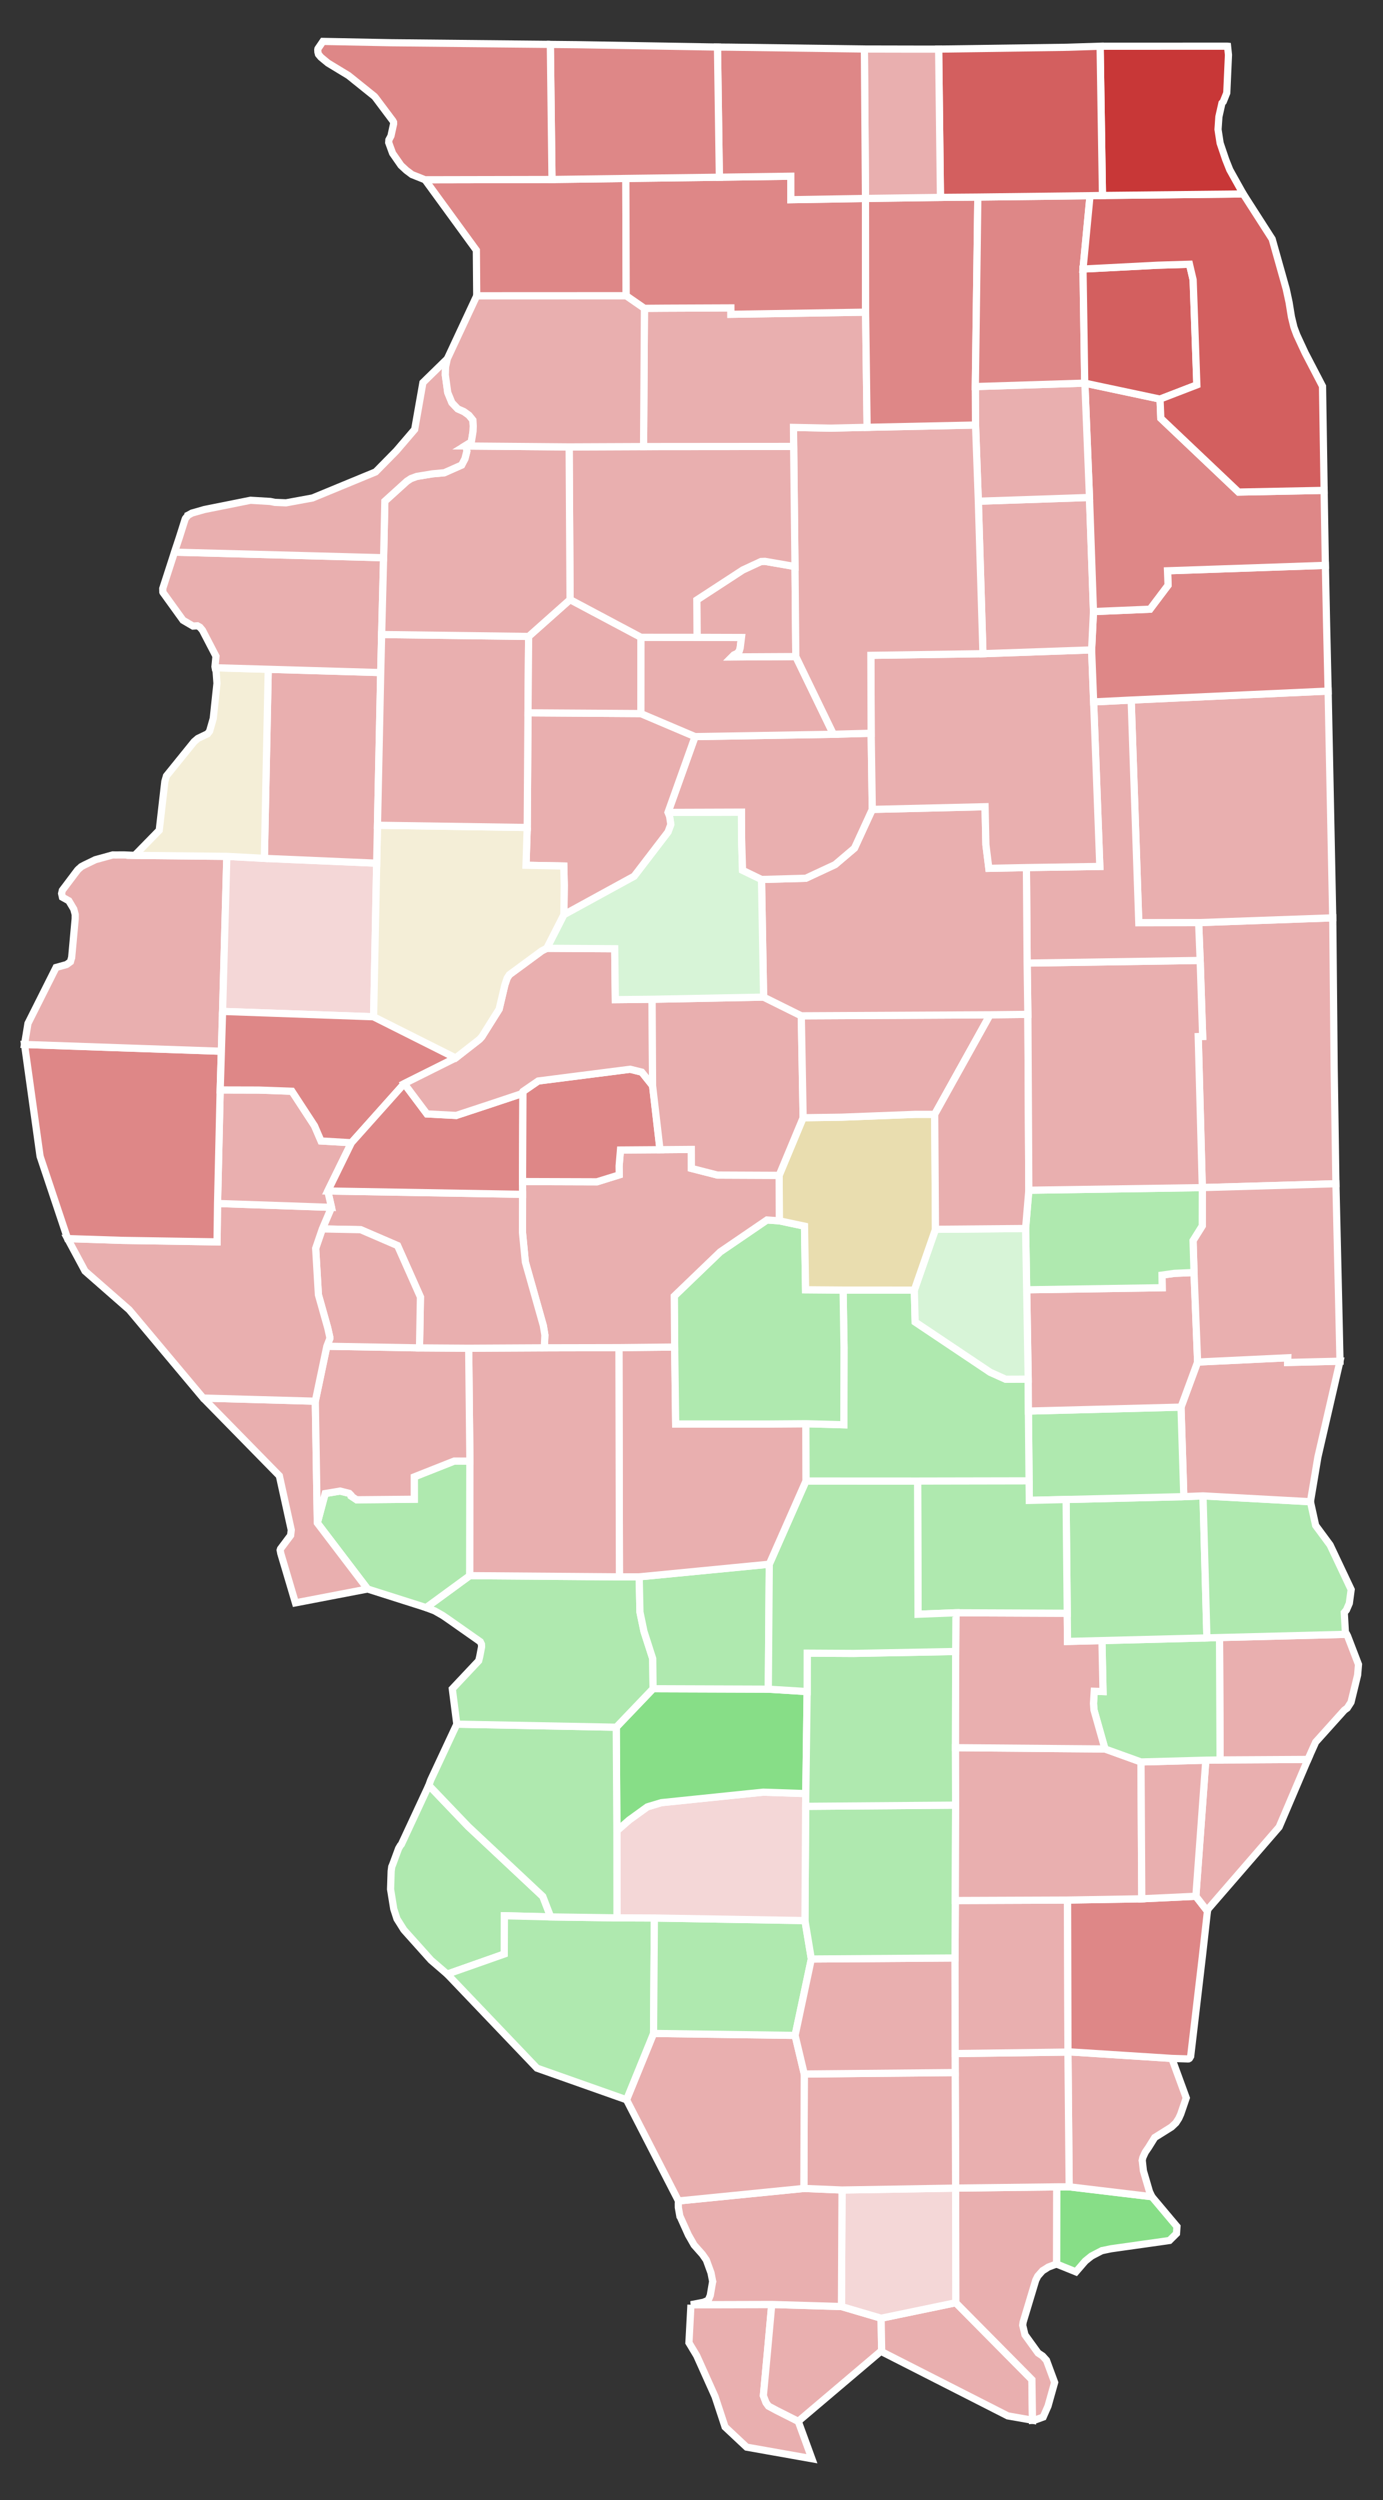 <?xml version="1.0" encoding="UTF-8" standalone="no"?>
<!-- Generator: Adobe Illustrator 16.0.0, SVG Export Plug-In . SVG Version: 6.00 Build 0)  -->

<svg
   xmlns:dc="http://purl.org/dc/elements/1.1/"
   xmlns:cc="http://creativecommons.org/ns#"
   xmlns:rdf="http://www.w3.org/1999/02/22-rdf-syntax-ns#"
   xmlns:svg="http://www.w3.org/2000/svg"
   xmlns="http://www.w3.org/2000/svg"
   xmlns:sodipodi="http://sodipodi.sourceforge.net/DTD/sodipodi-0.dtd"
   xmlns:inkscape="http://www.inkscape.org/namespaces/inkscape"
   version="1.1"
   id="svg5730"
   inkscape:output_extension="org.inkscape.output.svg.inkscape"
   sodipodi:docname="illinois primary.svg"
   inkscape:version="0.92.3 (2405546, 2018-03-11)"
   sodipodi:version="0.32"
   x="0px"
   y="0px"
   width="186.816px"
   height="337.484px"
   viewBox="0 0 186.816 337.484"
   enable-background="new 0 0 186.816 337.484"
   xml:space="preserve"><rect x="0" y="0" width="186.816" height="337.484" fill="#333333" stroke="none"/>
<defs
   id="defs816">
	
	
		<inkscape:perspective
   id="perspective5738"
   inkscape:vp_z="744.09448 : 526.18109 : 1"
   inkscape:vp_y="0 : 1000 : 0"
   inkscape:vp_x="0 : 526.18109 : 1"
   sodipodi:type="inkscape:persp3d"
   inkscape:persp3d-origin="372.04724 : 350.78739 : 1">
		</inkscape:perspective>
</defs>
<sodipodi:namedview
   showguides="true"
   showgrid="false"
   inkscape:cy="167.54738"
   inkscape:cx="93.408318"
   inkscape:zoom="3.166819"
   objecttolerance="10"
   guidetolerance="10"
   gridtolerance="10000"
   borderopacity="1.0"
   bordercolor="#666666"
   pagecolor="#ffffff"
   id="base"
   inkscape:window-maximized="0"
   inkscape:window-y="0"
   inkscape:window-x="2073"
   inkscape:window-height="1953"
   inkscape:window-width="1745"
   inkscape:current-layer="layer1"
   inkscape:document-units="px"
   inkscape:pageshadow="2"
   inkscape:pageopacity="0.0"
   inkscape:guide-bbox="true">
	</sodipodi:namedview>
<g
   id="layer1"
   transform="translate(-289.908,-415.41)"
   inkscape:label="Layer 1"
   inkscape:groupmode="layer">
	<path
   id="IL_Vermilion"
   inkscape:label="Vermilion, IL"
   fill="#CCCCCC"
   stroke="#FFFFFF"
   stroke-width="0.97"
   d="   M469.945,540.145l0.181,19.425l0.237,15.628l-18.047,0.521l-0.552-20.388l0.598-0.019l-0.337-10.26l-0.205-5.103l18.114-0.645   L469.945,540.145"
   style="fill:#e9afaf;fill-opacity:1" />
	<path
   id="IL_Iroquois"
   inkscape:label="Iroquois, IL"
   fill="#CCCCCC"
   stroke="#FFFFFF"
   stroke-width="0.97"
   d="M442.706,509.907   l26.605-1.213l0.623,30.611l-18.114,0.645l-8.085,0.018L442.706,509.907"
   style="fill:#e9afaf;fill-opacity:1" />
	<path
   id="IL_Alexander"
   inkscape:label="Alexander, IL"
   fill="#CCCCCC"
   stroke="#FFFFFF"
   stroke-width="0.97"
   d="   M383.243,726.514l10.913-0.033l-0.58,6.382l-0.553,5.93l0.367,0.949l0.336,0.46l1.094,0.585l2.916,1.47l1.844,5.047l-8.818-1.565   l-2.912-2.727l-1.356-4.112l-2.472-5.504l-1.053-1.752L383.243,726.514"
   style="fill:#e9afaf;fill-opacity:1" />
	<path
   id="IL_Pulaski"
   inkscape:label="Pulaski, IL"
   fill="#CCCCCC"
   stroke="#FFFFFF"
   stroke-width="0.97"
   d="M394.156,726.481   l9.416,0.278l5.354,1.578l0.08,4.521l-0.254,0.063l-11.016,9.334l-2.916-1.47l-1.094-0.585l-0.336-0.46l-0.367-0.949l0.553-5.93   L394.156,726.481"
   style="fill:#e9afaf;fill-opacity:1" />
	<path
   id="IL_Massac"
   inkscape:label="Massac, IL"
   fill="#CCCCCC"
   stroke="#FFFFFF"
   stroke-width="0.97"
   d="M408.926,728.337   l10.088-2.092l10.283,10.383l0.079,5.481l-3.341-0.59l-17.029-8.661L408.926,728.337"
   style="fill:#e9afaf;fill-opacity:1" />
	<path
   id="IL_Hardin"
   inkscape:label="Hardin, IL"
   fill="#CCCCCC"
   stroke="#FFFFFF"
   stroke-width="0.97"
   d="M434.332,710.598   l11.173,1.337l3.388,4.028l-0.065,0.942l-0.942,0.937l-0.475,0.072l-6.467,0.912l-0.975,0.138l-0.807,0.168l-0.297,0.065   l-0.101,0.012l-1.151,0.595l-0.232,0.13l-0.041,0.015l-0.829,0.667l-1.267,1.465l-2.617-1.058l0.02-10.418L434.332,710.598"
   style="fill:#87de87;fill-opacity:1" />
	<path
   id="IL_Pope"
   inkscape:label="Pope, IL"
   fill="#CCCCCC"
   stroke="#FFFFFF"
   stroke-width="0.97"
   d="M432.646,710.605   l-0.02,10.418l-0.293,0.103l-0.818,0.308l-0.343,0.227l-0.433,0.262l-0.646,0.729l-0.279,0.559l-1.705,5.664l-0.001,0.022   l-0.054,0.388l0.307,1.291l1.779,2.462l0.592,0.391l0.533,0.588l1.105,2.988l-0.897,3.197l-0.652,1.476l-1.097,0.398l-0.349,0.035   l-0.079-5.481l-10.283-10.383l-0.02-15.473L432.646,710.605"
   style="fill:#e9afaf;fill-opacity:1" />
	<path
   id="IL_Johnson"
   inkscape:label="Johnson, IL"
   fill="#CCCCCC"
   stroke="#FFFFFF"
   stroke-width="0.97"
   d="M418.994,710.773   l0.02,15.473l-10.088,2.092l-5.354-1.578l0.079-15.729L418.994,710.773"
   style="fill:#f4d7d7;fill-opacity:1" />
	<path
   id="IL_Union"
   inkscape:label="Union, IL"
   fill="#CCCCCC"
   stroke="#FFFFFF"
   stroke-width="0.97"
   d="M403.651,711.03   l-0.079,15.729l-9.416-0.278l-10.913,0.033l1.702-0.334l0.549-0.235l0.045-0.057l0.049-0.037l0.039-0.057l0.225-0.54l0.305-1.786   l0.027-0.075l-0.018-0.064l-0.195-1.002l-0.016-0.097l-0.016-0.046l-0.62-1.704l-0.522-0.755l-1.127-1.271l-0.768-1.341   l-1.137-2.522l-0.018-0.015l-0.209-1.188l-0.004-0.533l0.024-0.349l16.939-1.689L403.651,711.03"
   style="fill:#e9afaf;fill-opacity:1" />
	<path
   id="IL_Gallatin"
   inkscape:label="Gallatin, IL"
   fill="#CCCCCC"
   stroke="#FFFFFF"
   stroke-width="0.97"
   d="M448.199,693.267   l1.95,5.328l-0.747,2.184l-0.262,0.578l-0.389,0.605l-0.594,0.561l-2.23,1.398l-0.037,0.021l-0.834,1.34l-0.415,0.604l-0.067,0.122   l-0.29,0.636l-0.091,0.403l0.018,0.065l0.149,1.339l0.022,0.065l0.797,2.722l0.325,0.696l-11.173-1.337l-0.166-18.19l0.003-0.041   L448.199,693.267"
   style="fill:#e9afaf;fill-opacity:1" />
	<path
   id="IL_Saline"
   inkscape:label="Saline, IL"
   fill="#CCCCCC"
   stroke="#FFFFFF"
   stroke-width="0.97"
   d="M434.166,692.407   l0.166,18.19l-1.686,0.007l-13.652,0.168l-0.057-15.598l-0.006-2.563L434.166,692.407"
   style="fill:#e9afaf;fill-opacity:1" />
	<path
   id="IL_Williamson"
   inkscape:label="Williamson, IL"
   fill="#CCCCCC"
   stroke="#FFFFFF"
   stroke-width="0.97"
   d="   M418.937,695.175l0.057,15.598l-15.343,0.257l-5.155-0.213l0.055-15.444L418.937,695.175"
   style="fill:#e9afaf;fill-opacity:1" />
	<path
   id="IL_Jackson"
   inkscape:label="Jackson, IL"
   fill="#CCCCCC"
   stroke="#FFFFFF"
   stroke-width="0.97"
   d="M378.19,689.895   l19.121,0.267l1.239,5.211l-0.055,15.444l-16.939,1.689l-7.018-13.654L378.19,689.895"
   style="fill:#e9afaf;fill-opacity:1" />
	<path
   id="IL_Monroe"
   inkscape:label="Monroe, IL"
   fill="#CCCCCC"
   stroke="#FFFFFF"
   stroke-width="0.97"
   d="M347.834,656.403   l5.317,5.555l10.079,9.445l1.066,2.763l-6.252-0.156l-0.023,5.169l-7.701,2.712l-2.2-1.895l-3.585-4.002l-0.109-0.135l-0.131-0.214   l-0.759-1.204l-0.44-1.345l-0.431-2.67l0.082-2.457l0.082-0.591l0.103-0.238l0.822-2.22l0.232-0.394l0.138-0.154L347.834,656.403"
   style="fill:#afe9af;fill-opacity:1" />
	<path
   id="IL_Randolph"
   inkscape:label="Randolph, IL"
   fill="#CCCCCC"
   stroke="#FFFFFF"
   stroke-width="0.97"
   d="M378.301,674.313   l-0.11,15.582l-3.651,8.957l-12.101-4.272L350.32,681.89l7.701-2.712l0.023-5.169l6.252,0.156l8.954,0.128L378.301,674.313"
   style="fill:#afe9af;fill-opacity:1" />
	<path
   id="IL_Perry"
   inkscape:label="Perry, IL"
   fill="#CCCCCC"
   stroke="#FFFFFF"
   stroke-width="0.97"
   d="M378.301,674.313   l20.34,0.347l0.863,5.188l-2.192,10.313l-19.121-0.267L378.301,674.313"
   style="fill:#afe9af;fill-opacity:1" />
	<path
   id="IL_Franklin"
   inkscape:label="Franklin, IL"
   fill="#CCCCCC"
   stroke="#FFFFFF"
   stroke-width="0.97"
   d="M418.912,679.707   l0.025,15.468l-20.387,0.197l-1.239-5.211l2.192-10.313L418.912,679.707"
   style="fill:#e9afaf;fill-opacity:1" />
	<path
   id="IL_Hamilton"
   inkscape:label="Hamilton, IL"
   fill="#CCCCCC"
   stroke="#FFFFFF"
   stroke-width="0.97"
   d="M434.115,671.89   l0.054,20.477l-0.003,0.041l-15.234,0.205l-0.02-12.905l0.037-7.753L434.115,671.89"
   style="fill:#e9afaf;fill-opacity:1" />
	<path
   id="IL_White"
   inkscape:label="White, IL"
   fill="#CCCCCC"
   stroke="#FFFFFF"
   stroke-width="0.97"
   d="M451.445,671.379   l1.564,2.015l-0.684,6.106l-1.582,13.486l-0.14,0.241l-0.03,0.039l-0.104,0.061l-0.078,0.009l-2.193-0.069l-14.03-0.9   l-0.054-20.477l10.025-0.171L451.445,671.379"
   style="fill:#de8787;fill-opacity:1" />
	<path
   id="IL_Jefferson"
   inkscape:label="Jefferson, IL"
   fill="#CCCCCC"
   stroke="#FFFFFF"
   stroke-width="0.97"
   d="   M418.996,659.076l-0.047,12.878l-0.037,7.753l-19.408,0.141l-0.863-5.188l0.095-15.419L418.996,659.076"
   style="fill:#afe9af;fill-opacity:1" />
	<path
   id="IL_Washington"
   inkscape:label="Washington, IL"
   fill="#CCCCCC"
   stroke="#FFFFFF"
   stroke-width="0.97"
   d="   M398.754,657.522l-0.019,1.719l-0.095,15.419l-20.34-0.347l-5.051-0.02l-0.012-11.757l1.656-1.447l2.462-1.779l1.887-0.566   L393,657.326L398.754,657.522"
   style="fill:#f4d7d7;fill-opacity:1" />
	<path
   id="IL_Clinton"
   inkscape:label="Clinton, IL"
   fill="#CCCCCC"
   stroke="#FFFFFF"
   stroke-width="0.97"
   d="M393.691,643.423   l5.248,0.324l-0.186,13.774L393,657.326l-13.757,1.417l-1.887,0.566l-2.462,1.779l-1.656,1.447l-0.086-13.975l4.973-5.198   L393.691,643.423"
   style="fill:#87de87;fill-opacity:1" />
	<path
   id="IL_St._Clair"
   inkscape:label="St. Clair, IL"
   fill="#CCCCCC"
   stroke="#FFFFFF"
   stroke-width="0.97"
   d="   M351.615,648.147l21.537,0.415l0.086,13.975l0.012,11.757l-8.954-0.128l-1.066-2.763l-10.079-9.445l-5.317-5.555l0.253-0.706   L351.615,648.147"
   style="fill:#afe9af;fill-opacity:1" />
	<path
   id="IL_Madison"
   inkscape:label="Madison, IL"
   fill="#CCCCCC"
   stroke="#FFFFFF"
   stroke-width="0.97"
   d="M376.249,628.26   l0.105,4.764l0.54,2.6l1.182,3.673l0.048,4.067l-4.973,5.198l-21.537-0.415l-0.61-4.767l3.565-3.788l0.137-0.546l0.256-1.339   l-0.017-0.347l-0.163-0.339l-4.247-2.981l-0.826-0.567l-1.104-0.626l-1.14-0.434l5.899-4.314l20.216,0.165L376.249,628.26"
   style="fill:#afe9af;fill-opacity:1" />
	<path
   id="IL_Bond"
   inkscape:label="Bond, IL"
   fill="#CCCCCC"
   stroke="#FFFFFF"
   stroke-width="0.97"
   d="M393.822,626.555   l-0.131,16.868l-15.567-0.06l-0.048-4.067l-1.182-3.673l-0.54-2.6l-0.105-4.764L393.822,626.555"
   style="fill:#afe9af;fill-opacity:1" />
	<path
   id="IL_Marion"
   inkscape:label="Marion, IL"
   fill="#CCCCCC"
   stroke="#FFFFFF"
   stroke-width="0.97"
   d="M398.939,643.747   l0.006-5.188l6.261,0.039l13.8-0.263l-0.027,12.984l0.018,7.757l-20.261,0.164l0.019-1.719L398.939,643.747"
   style="fill:#afe9af;fill-opacity:1" />
	<path
   id="IL_Wayne"
   inkscape:label="Wayne, IL"
   fill="#CCCCCC"
   stroke="#FFFFFF"
   stroke-width="0.97"
   d="M439.171,651.496   l4.864,1.754l0.105,18.469l-10.025,0.171l-15.166,0.064l0.047-12.878l-0.018-7.757L439.171,651.496"
   style="fill:#e9afaf;fill-opacity:1" />
	<path
   id="IL_Wabash"
   inkscape:label="Wabash, IL"
   fill="#CCCCCC"
   stroke="#FFFFFF"
   stroke-width="0.97"
   d="M454.718,652.979   l11.866-0.072l-3.891,9.127l-9.601,11.079l-0.083,0.281l-1.564-2.015l1.345-18.369L454.718,652.979"
   style="fill:#e9afaf;fill-opacity:1" />
	<path
   id="IL_Edwards"
   inkscape:label="Edwards, IL"
   fill="#CCCCCC"
   stroke="#FFFFFF"
   stroke-width="0.97"
   d="M452.79,653.01   l-1.345,18.369l-7.305,0.34l-0.105-18.469L452.79,653.01"
   style="fill:#e9afaf;fill-opacity:1" />
	<path
   id="IL_Lawrence"
   inkscape:label="Lawrence, IL"
   fill="#CCCCCC"
   stroke="#FFFFFF"
   stroke-width="0.97"
   d="M471.658,636.023   l0.185,0.035l0.089,0.17l1.482,3.857l-0.116,1.426l-0.894,3.671l-0.506,0.789l-0.383,0.278l-3.889,4.325l-1.043,2.332   l-11.866,0.072l-0.075-16.523L471.658,636.023"
   style="fill:#e9afaf;fill-opacity:1" />
	<path
   id="IL_Richland"
   inkscape:label="Richland, IL"
   fill="#CCCCCC"
   stroke="#FFFFFF"
   stroke-width="0.97"
   d="M454.642,636.455   l0.075,16.523l-1.928,0.031l-8.755,0.24l-4.864-1.754l-1.487-5.255l-0.066-0.883l0.101-1.654l1.189,0.04l-0.15-6.883l14.181-0.359   L454.642,636.455"
   style="fill:#afe9af;fill-opacity:1" />
	
		<path
   id="IL_Clay"
   inkscape:label="Clay, IL"
   sodipodi:nodetypes="cccccccccccc"
   fill="#CCCCCC"
   stroke="#FFFFFF"
   stroke-width="0.97"
   d="   M419.037,633.108l15.034,0.068l0.039,3.8l4.646-0.114l0.15,6.883l-1.189-0.04l-0.101,1.654l0.066,0.883l1.487,5.255l-20.192-0.177   l0.027-12.984L419.037,633.108"
   style="fill:#e9afaf;fill-opacity:1" />
	
		<path
   id="IL_Jasper"
   inkscape:label="Jasper, IL"
   sodipodi:nodetypes="cccccc"
   fill="#CCCCCC"
   stroke="#FFFFFF"
   stroke-width="0.97"
   d="   M449.818,617.436l2.592-0.104l0.527,19.171l-18.828,0.478l-0.193-19.158L449.818,617.436"
   style="fill:#afe9af;fill-opacity:1" />
	<path
   id="IL_Crawford"
   inkscape:label="Crawford, IL"
   fill="#CCCCCC"
   stroke="#FFFFFF"
   stroke-width="0.97"
   d="M452.41,617.331   l14.512,0.788l0.703,3.202l1.953,2.643l2.846,6.017l-0.25,1.854l-0.39,0.902l-0.292,0.348l0.166,2.938l-17.016,0.433l-1.705,0.047   L452.41,617.331"
   style="fill:#afe9af;fill-opacity:1" />
	<path
   id="IL_Clark"
   inkscape:label="Clark, IL"
   fill="#CCCCCC"
   stroke="#FFFFFF"
   stroke-width="0.97"
   d="M451.681,599.266   l12.184-0.578l-0.017,0.632l7.066-0.17l-2.981,12.926l-1.012,6.044l-14.512-0.788l-2.592,0.104l-0.38-12.088L451.681,599.266"
   style="fill:#e9afaf;fill-opacity:1" />
	
		<path
   id="IL_Cumberland"
   inkscape:label="Cumberland, IL"
   sodipodi:nodetypes="ccccc"
   fill="#CCCCCC"
   stroke="#FFFFFF"
   stroke-width="0.97"
   d="   M449.438,605.348l0.38,12.088l-20.867,0.503l-0.127-12.055L449.438,605.348"
   style="fill:#afe9af;fill-opacity:1" />
	
		<path
   id="IL_Effingham"
   inkscape:label="Effingham, IL"
   sodipodi:nodetypes="ccccccc"
   fill="#CCCCCC"
   stroke="#FFFFFF"
   stroke-width="0.97"
   d="   M428.914,615.302l0.033,2.642l4.969-0.122l0.155,15.354l-15.034-0.068l-5.12,0.203l-0.058-17.978"
   style="fill:#afe9af;fill-opacity:1" />
	<path
   id="IL_Fayette"
   inkscape:label="Fayette, IL"
   fill="#CCCCCC"
   stroke="#FFFFFF"
   stroke-width="0.97"
   d="M413.859,615.333   l0.058,17.978l5.12-0.203l-0.031,5.228l-13.8,0.263l-6.261-0.039l-0.006,5.188l-5.248-0.324l0.131-16.868l4.954-11.229   L413.859,615.333"
   style="fill:#afe9af;fill-opacity:1" />
	<path
   id="IL_Shelby"
   inkscape:label="Shelby, IL"
   fill="#CCCCCC"
   stroke="#FFFFFF"
   stroke-width="0.97"
   d="M403.793,589.553   l9.621,0.006l0.114,4.3l10.139,6.787l2.089,0.939l3.041-0.014l0.027,4.313l0.09,9.418l-15.055,0.031l-15.083-0.008l-0.02-7.734   l5.143,0.144l0.021-10.436L403.793,589.553"
   style="fill:#afe9af;fill-opacity:1" />
	<path
   id="IL_Montgomery"
   inkscape:label="Montgomery, IL"
   fill="#CCCCCC"
   stroke="#FFFFFF"
   stroke-width="0.97"
   d="   M373.514,597.322l7.529-0.083l0.137,10.392l12.554,0.002l5.022-0.041l0.02,7.734l-4.954,11.229l-17.573,1.705l-2.667,0.004   L373.514,597.322"
   style="fill:#e9afaf;fill-opacity:1" />
	<path
   id="IL_Jersey"
   inkscape:label="Jersey, IL"
   fill="#CCCCCC"
   stroke="#FFFFFF"
   stroke-width="0.97"
   d="M353.381,612.638   l-0.016,15.461l-5.899,4.314l-7.907-2.51l-6.788-8.919l1.064-3.968l2.012-0.336l1.235,0.309l0.243,0.248l0.019,0.125l0.74,0.496   l7.784-0.074l-0.002-3.019l5.404-2.137L353.381,612.638"
   style="fill:#afe9af;fill-opacity:1" />
	<path
   id="IL_Macoupin"
   inkscape:label="Macoupin, IL"
   fill="#CCCCCC"
   stroke="#FFFFFF"
   stroke-width="0.97"
   d="M363.435,597.344   l10.079-0.022l0.068,30.942l-20.216-0.165l0.016-15.461l-0.164-15.236L363.435,597.344"
   style="fill:#e9afaf;fill-opacity:1" />
	<path
   id="IL_Calhoun"
   inkscape:label="Calhoun, IL"
   fill="#CCCCCC"
   stroke="#FFFFFF"
   stroke-width="0.97"
   d="M317.353,604.127   l15.146,0.426l0.273,16.432l6.788,8.919l-9.746,1.87l-1.981-6.677l0.001-0.022l-0.085-0.415l0.058-0.183l1.358-1.814l0.086-0.731   l-1.609-7.311L317.353,604.127"
   style="fill:#e9afaf;fill-opacity:1" />
	<path
   id="IL_Greene"
   inkscape:label="Greene, IL"
   fill="#CCCCCC"
   stroke="#FFFFFF"
   stroke-width="0.97"
   d="M353.218,597.402   l0.164,15.236l-2.111-0.009l-5.404,2.137l0.002,3.019l-7.784,0.074l-0.74-0.496l-0.019-0.125l-0.243-0.248l-1.235-0.309   l-2.012,0.336l-1.064,3.968l-0.273-16.432l1.557-7.421l12.52,0.223L353.218,597.402"
   style="fill:#e9afaf;fill-opacity:1" />
	<path
   id="IL_Christian"
   inkscape:label="Christian, IL"
   fill="#CCCCCC"
   stroke="#FFFFFF"
   stroke-width="0.97"
   d="   M395.181,580.204l3.4,0.721l0.143,8.585l5.068,0.043l0.127,7.746l-0.021,10.436l-5.143-0.144l-5.022,0.041l-12.554-0.002   l-0.137-10.392l-0.056-6.872l6.213-5.973l6.309-4.305L395.181,580.204"
   style="fill:#afe9af;fill-opacity:1" />
	<path
   id="IL_Coles"
   inkscape:label="Coles, IL"
   fill="#CCCCCC"
   stroke="#FFFFFF"
   stroke-width="0.97"
   d="M428.592,589.514   l18.304-0.28l-0.024-1.704l1.673-0.235l2.652-0.114l0.485,12.086l-2.243,6.082l-20.614,0.536l-0.027-4.313L428.592,589.514"
   style="fill:#e9afaf;fill-opacity:1" />
	<path
   id="IL_Edgar"
   inkscape:label="Edgar, IL"
   fill="#CCCCCC"
   stroke="#FFFFFF"
   stroke-width="0.97"
   d="M452.316,575.719   l18.047-0.521l0.379,16.271l0.173,7.682l-7.066,0.17l0.017-0.632l-12.184,0.578l-0.485-12.086l-0.132-4.306l1.242-1.99   L452.316,575.719"
   style="fill:#e9afaf;fill-opacity:1" />
	<path
   id="IL_Douglas"
   inkscape:label="Douglas, IL"
   fill="#CCCCCC"
   stroke="#FFFFFF"
   stroke-width="0.97"
   d="M428.883,576.074   l23.434-0.355l-0.01,5.165l-1.242,1.99l0.132,4.306l-2.652,0.114l-1.673,0.235l0.024,1.704l-18.304,0.28l-0.146-8.275   L428.883,576.074"
   style="fill:#afe9af;fill-opacity:1" />
	<path
   id="IL_Moultrie"
   inkscape:label="Moultrie, IL"
   fill="#CCCCCC"
   stroke="#FFFFFF"
   stroke-width="0.97"
   d="M428.446,581.239   l0.146,8.275l0.205,12.058l-3.041,0.014l-2.089-0.939l-10.139-6.787l-0.114-4.3l2.858-8.211L428.446,581.239"
   style="fill:#d7f4d7;fill-opacity:1" />
	<path
   id="IL_Macon"
   inkscape:label="Macon, IL"
   fill="#CCCCCC"
   stroke="#FFFFFF"
   stroke-width="0.97"
   d="M416.169,565.829   l0.104,15.519l-2.858,8.211l-9.621-0.006l-5.068-0.043l-0.143-8.585l-3.4-0.721l-0.029-6.138l3.243-7.779l5.157-0.073l10.013-0.386   L416.169,565.829"
   style="fill:#e9ddaf;fill-opacity:1" />
	<path
   id="IL_Sangamon"
   inkscape:label="Sangamon, IL"
   fill="#CCCCCC"
   stroke="#FFFFFF"
   stroke-width="0.97"
   d="M379.059,570.603   l4.231-0.037l0.011,2.563l3.507,0.896l8.344,0.041l0.029,6.138l-1.672-0.115l-6.309,4.305l-6.213,5.973l0.056,6.872l-7.529,0.083   l-10.079,0.022l0.077-1.715l-0.216-1.285l-2.424-8.582l-0.387-3.964l0.009-5.17l-0.004-1.726l10.052,0.035l3.014-0.936   l-0.018-1.193l0.185-2.163L379.059,570.603"
   style="fill:#e9afaf;fill-opacity:1" />
	<path
   id="IL_Morgan"
   inkscape:label="Morgan, IL"
   fill="#CCCCCC"
   stroke="#FFFFFF"
   stroke-width="0.97"
   d="M334.185,576.176   l26.309,0.452l-0.009,5.17l0.387,3.964l2.424,8.582l0.216,1.285l-0.077,1.715l-10.218,0.058l-6.642-0.047l0.125-6.864l-3.091-6.939   l-4.982-2.149l-5.182-0.105l1.242-2.909L334.185,576.176"
   style="fill:#e9afaf;fill-opacity:1" />
	<path
   id="IL_Scott"
   inkscape:label="Scott, IL"
   fill="#CCCCCC"
   stroke="#FFFFFF"
   stroke-width="0.97"
   d="M346.576,597.355   l-12.52-0.223l0.398-1.02l-0.003-0.224l-0.268-1.206l-1.266-4.497l-0.371-6.266l0.899-2.624l5.182,0.105l4.982,2.149l3.091,6.939   L346.576,597.355"
   style="fill:#e9afaf;fill-opacity:1" />
	<path
   id="IL_Pike"
   inkscape:label="Pike, IL"
   fill="#CCCCCC"
   stroke="#FFFFFF"
   stroke-width="0.97"
   d="M334.688,578.387   l-1.242,2.909l-0.899,2.624l0.371,6.266l1.266,4.497l0.268,1.206l0.003,0.224l-0.398,1.02l-1.557,7.421l-15.146-0.426   l-9.992-11.911l-5.968-5.226l-2.361-4.391l7.348,0.241l12.844,0.204l0.069-5.184L334.688,578.387"
   style="fill:#e9afaf;fill-opacity:1" />
	<path
   id="IL_Brown"
   inkscape:label="Brown, IL"
   fill="#CCCCCC"
   stroke="#FFFFFF"
   stroke-width="0.97"
   d="M319.651,562.537   l5.233,0.015l4.458,0.16l3.048,4.665l0.883,2.046l4.103,0.241l-3.192,6.512l0.503,2.211l-15.394-0.525L319.651,562.537"
   style="fill:#e9afaf;fill-opacity:1" />
	<path
   id="IL_Adams"
   inkscape:label="Adams, IL"
   fill="#CCCCCC"
   stroke="#FFFFFF"
   stroke-width="0.97"
   d="M319.81,557.315   l-0.159,5.223l-0.356,15.324l-0.069,5.184l-12.844-0.204l-7.348-0.241l-3.711-11.102l-2.103-15.101L319.81,557.315"
   style="fill:#de8787;fill-opacity:1" />
	<path
   id="IL_Hancock"
   inkscape:label="Hancock, IL"
   fill="#CCCCCC"
   stroke="#FFFFFF"
   stroke-width="0.97"
   d="M308.104,530.875   l12.444,0.132l-0.574,20.93l-0.165,5.378l-26.591-0.917l0.468-2.84l3.796-7.555l1.383-0.383l0.066-0.032l0.494-0.357l0.139-0.504   l0.021-0.035l0.479-5.247l0.004-0.592l-0.196-0.728l-0.661-1.115l-0.872-0.488l-0.111-0.499l0.098-0.43l2.054-2.727l0.176-0.175   l0.174-0.147l0.146-0.14l0.406-0.218l1.149-0.554l0.273-0.132l0.066-0.036l2.366-0.652l0.018,0.001l0.35,0.006l1.17-0.006   L308.104,530.875"
   style="fill:#e9afaf;fill-opacity:1" />
	<path
   id="IL_McDonough"
   inkscape:label="Donough, IL"
   fill="#CCCCCC"
   stroke="#FFFFFF"
   stroke-width="0.97"
   d="M325.618,531.278   l15.171,0.651l-0.414,20.731l-20.401-0.724l0.574-20.93L325.618,531.278"
   style="fill:#f4d7d7;fill-opacity:1" />
	<path
   id="IL_Schuyler"
   inkscape:label="Schuyler, IL"
   fill="#CCCCCC"
   stroke="#FFFFFF"
   stroke-width="0.97"
   d="M319.974,551.937   l20.401,0.724l11.083,5.559l-6.947,3.465l-7.135,7.98l-4.103-0.241l-0.883-2.046l-3.048-4.665l-4.458-0.16l-5.233-0.015   L319.974,551.937"
   style="fill:#de8787;fill-opacity:1" />
	<path
   id="IL_Cass"
   inkscape:label="Cass, IL"
   fill="#CCCCCC"
   stroke="#FFFFFF"
   stroke-width="0.97"
   d="M344.512,561.684   l3.064,4.088l3.964,0.209l0.084-0.035l4.536-1.495l4.183-1.393l0.204-0.313l-0.057,12.158l0.004,1.726l-26.309-0.452l3.192-6.512   L344.512,561.684"
   style="fill:#de8787;fill-opacity:1" />
	<path
   id="IL_Menard"
   inkscape:label="Menard, IL"
   fill="#CCCCCC"
   stroke="#FFFFFF"
   stroke-width="0.97"
   d="M360.547,562.744   l2.063-1.415l12.417-1.586l1.571,0.39l1.458,1.825l1.003,8.645l-5.337,0.043l-0.185,2.163l0.018,1.193l-3.014,0.936l-10.052-0.035   L360.547,562.744"
   style="fill:#de8787;fill-opacity:1" />
	<path
   id="IL_Mason"
   inkscape:label="Mason, IL"
   fill="#CCCCCC"
   stroke="#FFFFFF"
   stroke-width="0.97"
   d="M363.764,543.416   l9.182,0.058l0.083,6.874l4.965-0.05l0.063,11.66l-1.458-1.825l-1.571-0.39l-12.417,1.586l-2.063,1.415l-0.204,0.313l-4.183,1.393   l-4.536,1.495l-0.084,0.035l-3.964-0.209l-3.064-4.088l6.947-3.465l3.232-2.522l0.311-0.352l2.331-3.713l0.776-3.288l0.308-0.907   l0.3-0.457l4.381-3.222L363.764,543.416"
   style="fill:#e9afaf;fill-opacity:1" />
	<path
   id="IL_Logan"
   inkscape:label="Logan, IL"
   fill="#CCCCCC"
   stroke="#FFFFFF"
   stroke-width="0.97"
   d="M393.056,550.004   l5.093,2.525l0.247,13.758l-3.243,7.779l-8.344-0.041l-3.507-0.896l-0.011-2.563l-4.231,0.037l-1.003-8.645l-0.063-11.66   L393.056,550.004"
   style="fill:#e9afaf;fill-opacity:1" />
	<path
   id="IL_De_Witt"
   inkscape:label="De Witt, IL"
   fill="#CCCCCC"
   stroke="#FFFFFF"
   stroke-width="0.97"
   d="M423.646,552.393   l-7.478,13.437l-2.604-0.001l-10.013,0.386l-5.157,0.073l-0.247-13.758L423.646,552.393"
   style="fill:#e9afaf;fill-opacity:1" />
	<path
   id="IL_Piatt"
   inkscape:label="Piatt, IL"
   fill="#CCCCCC"
   stroke="#FFFFFF"
   stroke-width="0.97"
   d="M423.646,552.393   l5.106-0.059l0.13,23.74l-0.437,5.164l-12.174,0.109l-0.104-15.519L423.646,552.393"
   style="fill:#e9afaf;fill-opacity:1" />
	<path
   id="IL_Champaign"
   inkscape:label="Champaign, IL"
   fill="#CCCCCC"
   stroke="#FFFFFF"
   stroke-width="0.97"
   d="   M428.655,545.413l23.37-0.36l0.337,10.26l-0.598,0.019l0.552,20.388l-23.434,0.355l-0.13-23.74L428.655,545.413"
   style="fill:#e9afaf;fill-opacity:1" />
	<path
   id="IL_Ford"
   inkscape:label="Ford, IL"
   fill="#CCCCCC"
   stroke="#FFFFFF"
   stroke-width="0.97"
   d="M437.637,510.156   l5.069-0.248l1.029,30.061l8.085-0.018l0.205,5.103l-23.37,0.36l-0.097-12.893l9.914-0.155L437.637,510.156"
   style="fill:#e9afaf;fill-opacity:1" />
	<path
   id="IL_McLean"
   inkscape:label="McLean, IL"
   fill="#CCCCCC"
   stroke="#FFFFFF"
   stroke-width="0.97"
   d="M407.736,524.668   l15.232-0.364l0.115,5.138l0.396,3.182l5.078-0.103l0.097,12.893l0.098,6.921l-5.106,0.059l-25.498,0.137l-5.093-2.525   l-0.283-15.878l5.987-0.166l3.955-1.841l2.614-2.219L407.736,524.668"
   style="fill:#e9afaf;fill-opacity:1" />
	<path
   id="IL_Tazewell"
   inkscape:label="Tazewell, IL"
   fill="#CCCCCC"
   stroke="#FFFFFF"
   stroke-width="0.97"
   d="M380.14,525.071   l9.93-0.037l0.008,3.451l0.131,4.4l2.563,1.241l0.283,15.878l-15.063,0.294l-4.965,0.05l-0.083-6.874l-9.182-0.058l2.315-4.542   l9.492-5.192l4.57-5.967l0.379-1.017l-0.166-1.1L380.14,525.071"
   style="fill:#d7f4d7;fill-opacity:1" />
	<path
   id="IL_Woodford"
   inkscape:label="Woodford, IL"
   fill="#CCCCCC"
   stroke="#FFFFFF"
   stroke-width="0.97"
   d="M402.49,514.527   l5.094-0.142l0.152,10.283l-2.407,5.232l-2.614,2.219l-3.955,1.841l-5.987,0.166l-2.563-1.241l-0.131-4.4l-0.008-3.451l-9.93,0.037   l3.657-10.231L402.49,514.527"
   style="fill:#e9afaf;fill-opacity:1" />
	<path
   id="IL_Peoria"
   inkscape:label="Peoria, IL"
   fill="#CCCCCC"
   stroke="#FFFFFF"
   stroke-width="0.97"
   d="M376.482,511.733   l7.315,3.106l-3.657,10.231l0.214,0.528l0.166,1.1l-0.379,1.017l-4.57,5.967l-9.492,5.192l0.049-3.952l-0.062-2.612l-5.104-0.101   l0.164-5.101l0.104-15.481L376.482,511.733"
   style="fill:#e9afaf;fill-opacity:1" />
	<path
   id="IL_Fulton"
   inkscape:label="Fulton, IL"
   fill="#CCCCCC"
   stroke="#FFFFFF"
   stroke-width="0.97"
   d="M361.125,527.109   l-0.164,5.101l5.104,0.101l0.062,2.612l-0.049,3.952l-2.315,4.542l-0.665,0.342l-4.381,3.222l-0.3,0.457l-0.308,0.907l-0.776,3.288   l-2.331,3.713l-0.311,0.352l-3.232,2.522l-11.083-5.559l0.414-20.731l0.106-5.122L361.125,527.109"
   style="fill:#f4eed7;fill-opacity:1" />
	<path
   id="IL_Warren"
   inkscape:label="Warren, IL"
   fill="#CCCCCC"
   stroke="#FFFFFF"
   stroke-width="0.97"
   d="M326.143,505.752   l15.189,0.447l-0.543,25.729l-15.171-0.651L326.143,505.752"
   style="fill:#e9afaf;fill-opacity:1" />
	<path
   id="IL_Henderson"
   inkscape:label="Henderson, IL"
   fill="#CCCCCC"
   stroke="#FFFFFF"
   stroke-width="0.97"
   d="   M318.975,505.546l7.168,0.206l-0.525,25.525l-5.07-0.271l-12.444-0.132l3.314-3.386l0.758-6.594l0.215-0.745l3.746-4.631   l0.502-0.43l1.313-0.629l0.27-0.351l0.491-1.709l0.504-4.745l-0.114-1.592L318.975,505.546"
   style="fill:#f4eed7;fill-opacity:1" />
	<path
   id="IL_Mercer"
   inkscape:label="Mercer, IL"
   fill="#CCCCCC"
   stroke="#FFFFFF"
   stroke-width="0.97"
   d="M313.479,489.944   l28.246,0.753l-0.392,15.503l-15.189-0.447l-7.168-0.206l-0.031-0.147l0.138-1.406l-1.825-3.512l-0.345-0.41l-0.342-0.188   l-0.59,0.041l-1.348-0.789l-2.713-3.759l-0.016-0.042l-0.012-0.488L313.479,489.944"
   style="fill:#e9afaf;fill-opacity:1" />
	<path
   id="IL_Knox"
   inkscape:label="Knox, IL"
   fill="#CCCCCC"
   stroke="#FFFFFF"
   stroke-width="0.97"
   d="M361.318,501.32   l-0.089,10.308l-0.104,15.481l-20.229-0.302l0.438-20.607l0.126-5.139L361.318,501.32"
   style="fill:#e9afaf;fill-opacity:1" />
	<path
   id="IL_Stark"
   inkscape:label="Stark, IL"
   fill="#CCCCCC"
   stroke="#FFFFFF"
   stroke-width="0.97"
   d="M366.912,496.347   l9.577,5.091l-0.007,10.295l-15.254-0.105l0.089-10.308L366.912,496.347"
   style="fill:#e9afaf;fill-opacity:1" />
	<path
   id="IL_Marshall"
   inkscape:label="Marshall, IL"
   fill="#CCCCCC"
   stroke="#FFFFFF"
   stroke-width="0.97"
   d="M376.489,501.438   l7.577,0.007l5.998,0.021l-0.176,1.426l-0.112,0.384l-0.283,0.345l-0.446,0.202l-0.264,0.264l8.624-0.049l5.083,10.49   l-18.693,0.313l-7.315-3.106L376.489,501.438"
   style="fill:#e9afaf;fill-opacity:1" />
	<path
   id="IL_Putnam"
   inkscape:label="Putnam, IL"
   fill="#CCCCCC"
   stroke="#FFFFFF"
   stroke-width="0.97"
   d="M397.295,491.885   l0.112,12.151l-8.624,0.049l0.264-0.264l0.446-0.202l0.283-0.345l0.112-0.384l0.176-1.426l-5.998-0.021l-0.03-5.05l6.209-4.048   l2.459-1.142l0.534-0.022L397.295,491.885"
   style="fill:#e9afaf;fill-opacity:1" />
	<path
   id="IL_Livingston"
   inkscape:label="Livingston, IL"
   fill="#CCCCCC"
   stroke="#FFFFFF"
   stroke-width="0.97"
   d="   M422.685,503.648l14.678-0.512l0.273,7.02l0.836,22.21l-9.914,0.155l-5.078,0.103l-0.396-3.182l-0.115-5.138l-15.232,0.364   l-0.152-10.283l-0.038-10.513L422.685,503.648"
   style="fill:#e9afaf;fill-opacity:1" />
	<path
   id="IL_Kankakee"
   inkscape:label="Kankakee, IL"
   fill="#CCCCCC"
   stroke="#FFFFFF"
   stroke-width="0.97"
   d="M469.1,499.509   l0.211,9.186l-26.605,1.213l-5.069,0.248l-0.273-7.02l0.251-5.172l7.637-0.321l2.439-3.237l-0.075-1.948l21.324-0.733   L469.1,499.509"
   style="fill:#de8787;fill-opacity:1" />
	<path
   id="IL_Grundy"
   inkscape:label="Grundy, IL"
   fill="#CCCCCC"
   stroke="#FFFFFF"
   stroke-width="0.97"
   d="M437.075,482.561   l0.539,15.403l-0.251,5.172l-14.678,0.512l-0.625-20.58L437.075,482.561"
   style="fill:#e9afaf;fill-opacity:1" />
	<path
   id="IL_Will"
   inkscape:label="Will, IL"
   fill="#CCCCCC"
   stroke="#FFFFFF"
   stroke-width="0.97"
   d="M436.451,467.129   l10.152,2.154l0.108,2.598l10.499,9.952l11.559-0.23l0.17,10.121l-21.324,0.733l0.075,1.948l-2.439,3.237l-7.637,0.321   l-0.539-15.403L436.451,467.129"
   style="fill:#de8787;fill-opacity:1" />
	<path
   id="IL_Kendall"
   inkscape:label="Kendall, IL"
   fill="#CCCCCC"
   stroke="#FFFFFF"
   stroke-width="0.97"
   d="M436.433,467.128   l0.018,0.001l0.624,15.432l-15.015,0.507l-0.376-10.285l-0.03-5.19L436.433,467.128"
   style="fill:#e9afaf;fill-opacity:1" />
	<path
   id="IL_La_Salle"
   inkscape:label="La Salle, IL"
   fill="#CCCCCC"
   stroke="#FFFFFF"
   stroke-width="0.97"
   d="M407.039,473.092   l14.646-0.31l0.376,10.285l0.625,20.58l-15.14,0.225l0.038,10.513l-5.094,0.142l-5.083-10.49l-0.112-12.151l-0.201-18.78   l5.008,0.099L407.039,473.092"
   style="fill:#e9afaf;fill-opacity:1" />
	<path
   id="IL_Bureau"
   inkscape:label="Bureau, IL"
   fill="#CCCCCC"
   stroke="#FFFFFF"
   stroke-width="0.97"
   d="M397.112,475.673   l0.183,16.212l-4.057-0.702l-0.534,0.022l-2.459,1.142l-6.209,4.048l0.03,5.05l-7.577-0.007l-9.577-5.091l-0.123-20.609   l10.053-0.046L397.112,475.673"
   style="fill:#e9afaf;fill-opacity:1" />
	<path
   id="IL_Henry"
   inkscape:label="Henry, IL"
   fill="#CCCCCC"
   stroke="#FFFFFF"
   stroke-width="0.97"
   d="M366.789,475.738   l0.123,20.609l-5.594,4.973l-19.859-0.259l0.266-10.364l0.169-7.635l2.975-2.695l0.539-0.354l0.793-0.292l2.1-0.347l1.631-0.152   l2.329-1.032l0.45-0.856l0.256-1.007l-0.043-0.367l-0.222-0.348L366.789,475.738"
   style="fill:#e9afaf;fill-opacity:1" />
	<path
   id="IL_Rock_Island"
   inkscape:label="Rock Island, IL"
   fill="#CCCCCC"
   stroke="#FFFFFF"
   stroke-width="0.97"
   d="   M350.334,463.838l-0.24,1.112l-0.032,1.071l0.328,2.376l0.561,1.372l0.79,0.833l0.831,0.366l0.689,0.498l0.528,0.655l0.045,0.8   l-0.027,0.717l-0.213,1.319l-0.117,0.179l-0.774,0.475l0.222,0.348l0.043,0.367l-0.256,1.007l-0.45,0.856l-2.329,1.032   l-1.631,0.152l-2.1,0.347l-0.793,0.292l-0.539,0.354l-2.975,2.695l-0.169,7.635l-28.246-0.753l0.001-0.018l0.654-1.967l0.778-2.455   l0.049-0.11l0.338-0.413l0.001-0.019l0.042-0.02l0.488-0.271l1.681-0.481l6.24-1.25l2.674,0.16l0.624,0.125l1.493,0.062   l3.577-0.655l8.53-3.52l2.799-2.843l2.474-2.889l1.112-6.318L350.334,463.838"
   style="fill:#e9afaf;fill-opacity:1" />
	<path
   id="IL_Lee"
   inkscape:label="Lee, IL"
   fill="#CCCCCC"
   stroke="#FFFFFF"
   stroke-width="0.97"
   d="M376.96,457.033l2.91-0.023   l8.765-0.039l0.004,0.865l18.194-0.289l0.206,15.545l-4.938,0.111l-5.008-0.099l0.019,2.568l-20.27,0.019L376.96,457.033"
   style="fill:#e9afaf;fill-opacity:1" />
	<path
   id="IL_Whiteside"
   inkscape:label="Whiteside, IL"
   fill="#CCCCCC"
   stroke="#FFFFFF"
   stroke-width="0.97"
   d="   M374.492,455.325l2.468,1.708l-0.117,18.658l-10.053,0.046l-14.087-0.126l0.774-0.475l0.117-0.179l0.213-1.319l0.027-0.717   l-0.045-0.8l-0.528-0.655l-0.689-0.498l-0.831-0.366l-0.79-0.833l-0.561-1.372l-0.328-2.376l0.032-1.071l0.24-1.112l3.971-8.503   L374.492,455.325"
   style="fill:#e9afaf;fill-opacity:1" />
	<path
   id="IL_Carroll"
   inkscape:label="Carroll, IL"
   fill="#CCCCCC"
   stroke="#FFFFFF"
   stroke-width="0.97"
   d="M374.446,439.5   l0.046,15.825l-20.187,0.01l-0.051-6.144l-6.934-9.516l17.153-0.037L374.446,439.5"
   style="fill:#de8787;fill-opacity:1" />
	<path
   id="IL_Ogle"
   inkscape:label="Ogle, IL"
   fill="#CCCCCC"
   stroke="#FFFFFF"
   stroke-width="0.97"
   d="M387.079,439.331   l9.654-0.138l0.005,3.173l10.08-0.168l0.015,15.349l-18.194,0.289l-0.004-0.865l-8.765,0.039l-2.91,0.023l-2.468-1.708   l-0.046-15.825L387.079,439.331"
   style="fill:#de8787;fill-opacity:1" />
	<path
   id="IL_DeKalb"
   inkscape:label="DeKalb, IL"
   fill="#CCCCCC"
   stroke="#FFFFFF"
   stroke-width="0.97"
   d="M421.996,442.013   l-0.342,25.579l0.03,5.19l-14.646,0.31l-0.206-15.545l-0.015-15.349l10.127-0.142L421.996,442.013"
   style="fill:#de8787;fill-opacity:1" />
	<path
   id="IL_Kane"
   inkscape:label="Kane, IL"
   fill="#CCCCCC"
   stroke="#FFFFFF"
   stroke-width="0.97"
   d="M437.148,441.824   l-0.949,9.903l0.234,15.4l-14.779,0.464l0.342-25.579L437.148,441.824"
   style="fill:#de8787;fill-opacity:1" />
	<path
   id="IL_DuPage"
   inkscape:label="DuPage, IL"
   fill="#CCCCCC"
   stroke="#FFFFFF"
   stroke-width="0.97"
   d="M436.433,467.128   l-0.234-15.4l10.045-0.516l4.337-0.135l0.493,2.104l0.504,14.186l-4.975,1.916l-10.152-2.154L436.433,467.128"
   style="fill:#d35f5f;fill-opacity:1" />
	<path
   id="IL_Cook"
   inkscape:label="Cook, IL"
   fill="#CCCCCC"
   stroke="#FFFFFF"
   stroke-width="0.97"
   d="M438.83,441.795   l19.012-0.209l3.91,6.094l1.895,6.735l0.391,1.815l0.316,1.947l0.336,1.393l0.139,0.378l0.262,0.696l1.105,2.379l2.357,4.527   l0.217,14.052l-11.559,0.23l-10.499-9.952l-0.108-2.598l4.975-1.916l-0.504-14.186l-0.493-2.104l-4.337,0.135l-10.045,0.516   l0.949-9.903L438.83,441.795"
   style="fill:#d35f5f;fill-opacity:1" />
	<path
   id="IL_Lake"
   inkscape:label="Lake, IL"
   fill="#CCCCCC"
   stroke="#FFFFFF"
   stroke-width="0.97"
   d="M438.512,421.651   l17.196-0.007l0.019,0.002l0.123,1.174l-0.229,5.132l-0.473,1.183l-0.178,0.192l-0.412,1.833l-0.119,1.722l0.283,1.845l0.753,2.223   l0.556,1.395l1.811,3.243l-19.012,0.209L438.512,421.651"
   style="fill:#c83737;fill-opacity:1" />
	<path
   id="IL_McHenry"
   inkscape:label="McHenry, IL"
   fill="#CCCCCC"
   stroke="#FFFFFF"
   stroke-width="0.97"
   d="M434.027,421.793   l4.484-0.143l0.318,20.145l-1.682,0.029l-15.152,0.188l-5.051,0.044l-0.244-20.017L434.027,421.793"
   style="fill:#d35f5f;fill-opacity:1" />
	<path
   id="IL_Boone"
   inkscape:label="Boone, IL"
   fill="#CCCCCC"
   stroke="#FFFFFF"
   stroke-width="0.97"
   d="M413.724,422.041   l2.977-0.001l0.244,20.017l-10.127,0.142l-0.148-20.174L413.724,422.041"
   style="fill:#e9afaf;fill-opacity:1" />
	<path
   id="IL_Winnebago"
   inkscape:label="Winnebago, IL"
   fill="#CCCCCC"
   stroke="#FFFFFF"
   stroke-width="0.97"
   d="M406.67,422.025   l0.148,20.174l-10.08,0.168l-0.005-3.173l-9.654,0.138l-0.254-17.568l1.538,0.01L406.67,422.025"
   style="fill:#de8787;fill-opacity:1" />
	<path
   id="IL_Stephenson"
   inkscape:label="Stephenson, IL"
   fill="#CCCCCC"
   stroke="#FFFFFF"
   stroke-width="0.97"
   d="   M368.081,421.445l18.744,0.318l0.254,17.568l-12.633,0.169l-9.973,0.139l-0.226-18.235L368.081,421.445"
   style="fill:#de8787;fill-opacity:1" />
	<path
   id="IL_Jo_Daviess"
   inkscape:label="Jo Daviess, IL"
   fill="#CCCCCC"
   stroke="#FFFFFF"
   stroke-width="0.97"
   d="   M364.247,421.404l0.226,18.235l-17.153,0.037l-1.759-0.699l-0.757-0.566l-0.698-0.645l-0.038-0.039l-1.123-1.615l-0.027-0.065   l-0.506-1.387l0.026-0.371l0.282-0.531l0.358-1.637l-0.008-0.224l-0.109-0.199l-2.364-3.152l-0.102-0.112l-0.017-0.019   l-3.494-2.808l-2.783-1.688l-0.948-0.784l-0.324-0.387l-0.08-0.302l-0.018-0.328l0.027-0.135l0.668-0.983l9.214,0.179   L364.247,421.404"
   style="fill:#de8787;fill-opacity:1" />
</g>
</svg>